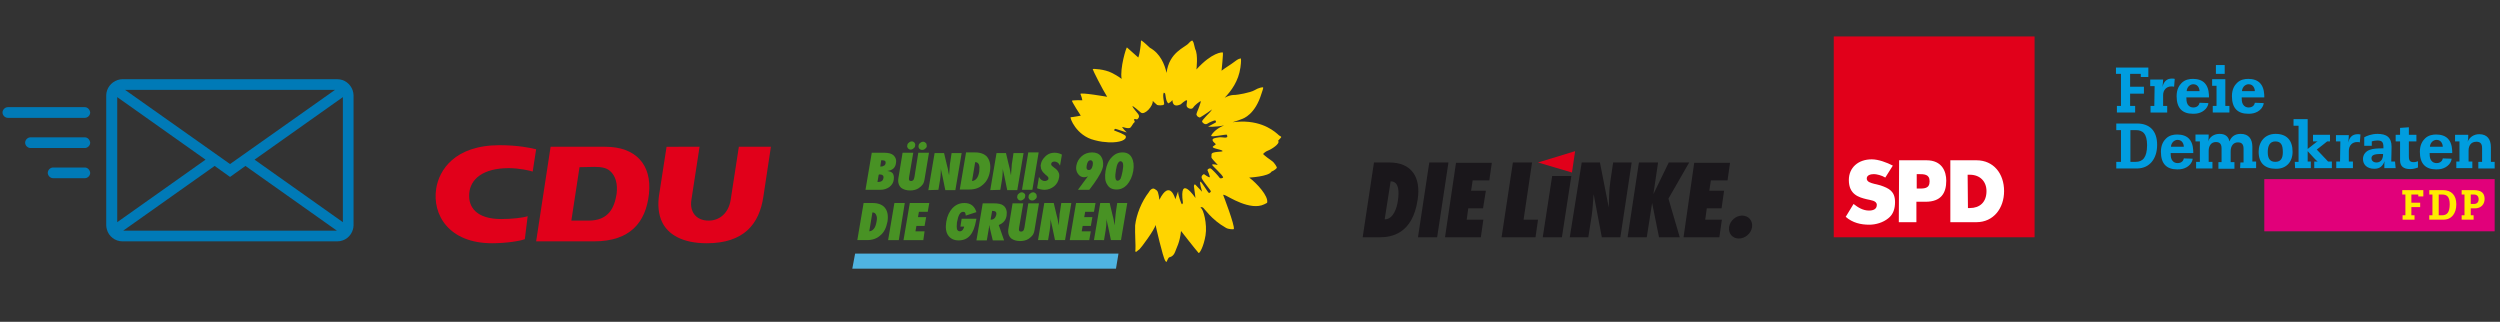 <?xml version="1.0" encoding="utf-8"?>
<!-- Generator: Adobe Illustrator 26.5.0, SVG Export Plug-In . SVG Version: 6.00 Build 0)  -->
<svg version="1.1" id="Ebene_1" xmlns="http://www.w3.org/2000/svg" xmlns:xlink="http://www.w3.org/1999/xlink" x="0px" y="0px"
	 viewBox="0 0 795.5 102.4" style="enable-background:new 0 0 795.5 102.4;" xml:space="preserve">
<rect x="0" y="0" width="795.5" height="102.4" fill="#333333" stroke="none"/>
<style type="text/css">
	.st0{fill:#4FB4E2;}
	.st1{fill:#FFD400;}
	.st2{fill:#489224;}
	.st3{fill:#009DDF;}
	.st4{fill:#E1007A;}
	.st5{fill:#FFEC00;}
	.st6{fill-rule:evenodd;clip-rule:evenodd;fill:#1A171B;}
	.st7{fill:#E1001A;}
	.st8{fill-rule:evenodd;clip-rule:evenodd;fill:#E1001A;}
	.st9{fill:#FFFFFF;}
	.st10{fill:#007AB7;}
</style>
<g>
	<polygon id="Balken" class="st0" points="271.2,85.5 355.1,85.5 355.9,80.7 272.1,80.7 	"/>
	<path id="Blume" class="st1" d="M407.7,43.6c0-0.2-0.5-0.3-0.8-0.6c-1-0.9-4.8-4.5-12.1-4.3c-0.9,0-1.8,0.1-2.6,0.2
		c1.6-0.5,2.4-0.8,2.9-1c0.6-0.2,4.3-1.5,6.3-8.1c0.2-0.6,0.7-1.9,0.5-2c-0.1-0.1-1.4,0.1-2.7,0.9c-1.3,0.8-5.6,1.5-6.1,1.5
		c-0.3,0-1.6-0.1-3.4,0.9c2.1-2.2,4.4-5.3,5-9.6c0.3-2.1,0.2-2.9,0.1-2.9c-0.1,0-0.2,0-0.4,0.1c-0.5,0.1-1,0.5-2.5,1.6
		c-1.6,1-3.2,2.2-3.2,2.2s0.6-5.7,0.4-5.8c-0.2-0.1-3.4-0.1-8.4,5.4c0,0,0.6-4.7-0.4-6.5c0,0-0.3-1.3-0.5-2
		c-0.1-0.3-0.4-0.7-0.4-0.7c-0.1,0-0.5,0.1-1.2,0.9c-1.1,1.3-6.2,2.8-7,9.4c-0.6-2.7-2-6.2-5.3-8c-1.9-1.8-2.7-2.4-2.8-2.3
		c-0.1,0,0,0.9-0.3,2.7c-0.3,2.1-0.6,2.7-0.6,2.7s-3.5-3.1-3.6-3.2c-0.2-0.2-2.3,6.6-1.7,10c0,0-1.1-0.9-3.1-1.9
		c-2.3-1.2-6.1-1.4-6.1-1.2c0,0.3,3.2,6.6,4.6,8.8c0,0-8.6-1.5-8.5-0.9c0,0.2,0.3,0.5,0.6,2c0,0-3.4-0.1-3.3,0.2
		c0,0.3,2.6,4.5,2.8,4.7c0,0-2.6,0.5-3.2,0.5c-0.4,0,1.7,5.9,7.6,7.3c0.8,0.2,1.6,0.4,2.4,0.5c0.7,0.1,1.5,0.1,2.2,0.2
		c3.5,0.1,5.7-0.8,5.3-2c0,0-0.1-0.5-3.7-1.8c0,0,0.1-0.4,0.3-0.5c0.2-0.1,3.9,1.3,3.7,1.1c-0.3-0.2-1.6-1.7-1.4-1.7
		c0.2,0,2,0.7,2.6,0.2c0.5-0.5,0.9-1.5,1.3-1.7c0.4-0.2-1-1.4,0.8-0.9c0,0,1.2-0.7,0.3-1.8c-0.9-1.1-3.9-4.6,0.9-0.4
		c1.2,1,4-2.1,3.8-3.7c0,0,1.2,1.2,1.4,1.3c0.2,0.1,1.9,0.3,2.2-0.2c0.2-0.3-0.6-2.6-0.1-3.7c0,0,0.2,0,0.4,0.2
		c0.2,0.2,0.2,2.7,1.1,3.2c0,0,1-0.6,1.2-1c0.2-0.4-0.3,2.7,2.7,1.3c0,0,1.4-1.3,1.9-1.3c0.4,0-0.3,1.5,0.1,2.1s1.6,0.9,2,0.2
		c0.4-0.7,2.2-2.1,2.4-2c0.1,0.1-0.9,2.9-1.1,3.2c-0.2,0.4-0.3,1-0.3,1s0.1,0.8,1.1,1c0,0,1.9-1.1,3.9-2.6c-0.2,0.3-0.4,0.5-0.6,0.8
		c0,0-2.6,2.6-2.6,3c0,0.4,0.9,1.2,1.6,0.8c0.7-0.5,2.5-1.2,2.6-1.1c0.1,0.1,0.4,0.5,0.1,0.7c-0.4,0.2-2.4,1.3-2.4,1.3
		s2.3,0.2,5.1-0.4c-3,1.2-4.1,3.1-4.1,3.3c0.1,0.6,4.8-0.6,5-0.3c0.7,1.5-1.5,0.6-2.5,0.8c-1,0.2-3.4,0.2-1.1,2.1c0,0,0.4,0-0.7,0.7
		c-1.1,0.7,2.5,1,2.9,1.5c0.4,0.5-3.6,0-3.5,1.2c0.1,1.2-0.7,0.4,2,3.3c0,0-1.6-0.4-1.8-0.1c-0.2,0.2,3.5,3.3,3.5,4.1
		c0,0-0.7,0.5-1.1,0.1c-0.3-0.5-2.5-2.9-2.9-3c-0.3-0.1-0.8,0.1-1,0.5c0,0,1,2.3,0.7,2.3c-0.3,0.1-1.8-1-1.8-1s-1,0.4-0.7,1.3
		c0.3,0.9,3,4,2.9,4.2c0,0-0.2,0.5-0.6,0.5c-0.3,0-2.2-3.4-2.7-3.6c-0.5-0.1,0.5,3.2,0.5,3.2s-1.7-1.8-2.1-2.2
		c-0.4-0.4-0.5,0.4-0.5,0.4l0.5,3.8c0,0-5.3-7.9-4,1.5c0,0-0.1,0.5-0.3,0.5c-0.2,0-1.3-3.1-1.2-3.9c0.1-0.8-0.9,2.3-0.9,2.3
		s-1.7-6.6-5.1,0.2c0,0-0.2-2.5-0.8-3c-0.5-0.4-0.9-0.6-1.1-0.6c-0.1,0-0.8,0-1.4,1.1c-2.4,3.1-4,7.2-4.4,10.6
		c-0.1,2.4,0.2,6.8,0.1,7.7c-0.1,0.5,0,0.6,0.1,0.8c0,0.1,0.9-0.7,1.2-0.9c0.4-0.3,4.8-6.2,5.1-7.7c0,0,2.3,10.3,3.1,11.4
		c0.2,0.2,0.3,0.5,0.4,0.3c0.2-0.4,0.6-1.3,0.8-1.4c0.3-0.1,1.3-0.2,1.9-1.7c0.5-1.5,1.5-2.9,1.9-6.7c0,0,5,6.4,5.6,7
		c0.3,0.2,1.6-2,2.2-5.6c0.6-3.6-0.7-8.5-1.5-8.7c0,0-0.3-0.5,0.6-0.2c0.5,0.2,2.6,3.8,7.4,6.5c0.8,0.5,2.5,0.5,2.5,0.4
		c0.4-1.1-3.4-10.9-3.4-10.9s0.1-0.1,0.8,0.2c0.8,0.3,7.9,5,12.3,2.8c0.9-0.4,0.9-0.5,0.9-0.5c0.5-2.1-3.3-6.2-5.7-8
		c0,0,6.2-0.3,7.1-1.9c0,0,1.1-0.4,1.7-1.2c0.1-0.1-0.7-1.6-1.6-2.2c-2.3-1.6-2.8-2.2-2.8-2.2s0.7-0.8,1.6-1.1
		c0.9-0.3,4-2.2,3.2-3.1C406.7,44.7,407.7,43.8,407.7,43.6"/>
	<g id="Typo">
		<path class="st2" d="M351.3,76.4l0.5-3c0.1-0.5,0.1-1,0.2-1.6c0-0.6,0.1-1.3,0.1-2.2c0,0.4,0.1,0.8,0.2,1.2
			c0.1,0.4,0.2,0.8,0.3,1.3l0.9,4.3h3.2l2-11.8h-3.2l-0.4,2.7c-0.1,0.5-0.1,1.1-0.2,1.8c-0.1,0.7-0.1,1.6-0.2,2.6l-0.2-1
			c-0.1-0.4-0.1-0.8-0.2-1.1c-0.1-0.3-0.1-0.6-0.2-0.8l-1-4.2h-3l-2,11.8L351.3,76.4L351.3,76.4z"/>
		<polygon class="st2" points="346.6,76.4 347.1,73.6 344.2,73.6 344.5,71.9 347.1,71.9 347.6,69.1 345,69.1 345.3,67.4 348.1,67.4 
			348.6,64.6 342.4,64.6 340.4,76.4 		"/>
		<path class="st2" d="M333.5,76.4l0.5-3c0.1-0.5,0.1-1,0.2-1.6c0-0.6,0.1-1.3,0.1-2.2c0,0.4,0.1,0.8,0.2,1.2
			c0.1,0.4,0.2,0.8,0.3,1.3l0.9,4.3h3.2l2-11.8h-3.2l-0.4,2.7c-0.1,0.5-0.2,1.1-0.2,1.8c-0.1,0.7-0.1,1.6-0.2,2.6l-0.2-1
			c-0.1-0.4-0.1-0.8-0.2-1.1s-0.1-0.6-0.2-0.8l-1-4.2h-3l-2,11.8L333.5,76.4L333.5,76.4z"/>
		<path class="st2" d="M317,68.4c-0.1,0.4-0.3,0.8-0.6,1.1c-0.3,0.3-0.7,0.4-1,0.4h-0.2l0.5-2.8h0.1C316.8,67.1,317.2,67.5,317,68.4
			 M320.3,68.6c0.2-1.3-0.1-2.4-0.9-3.1c-0.7-0.6-1.7-0.8-3.3-0.8h-3.4l-2,11.8h3.3l0.7-4.1l0.1-0.8c0,0.2,0.1,0.3,0.1,0.4
			c0,0.1,0,0.2,0,0.3l1,4.2h3.6l-1.7-4.9C319.3,71,320.1,70,320.3,68.6"/>
		<path class="st2" d="M305.6,72.1h1.2c0,0.2-0.1,0.4-0.2,0.6c-0.1,0.2-0.2,0.3-0.3,0.5c-0.1,0.1-0.3,0.2-0.4,0.3
			c-0.2,0.1-0.3,0.1-0.5,0.1c-0.4,0-0.7-0.2-0.9-0.7c-0.1-0.4-0.1-1.1,0-2.1c0.4-2.3,1-3.4,2-3.4c0.3,0,0.5,0.1,0.6,0.3
			c0.1,0.2,0.2,0.5,0.2,0.9l3.4-1.1c-0.6-1.9-1.8-2.9-3.8-2.9c-1.5,0-2.7,0.5-3.8,1.6c-1,1.1-1.7,2.5-2,4.4
			c-0.3,1.8-0.1,3.3,0.6,4.3c0.7,1,1.8,1.6,3.3,1.6c1.5,0,2.8-0.5,3.7-1.6c0.9-1,1.5-2.6,1.9-4.8l0.1-0.5H306L305.6,72.1z"/>
		<polygon class="st2" points="293.8,76.4 294.2,73.6 291.3,73.6 291.6,71.9 294.2,71.9 294.7,69.1 292.1,69.1 292.4,67.4 
			295.2,67.4 295.7,64.6 289.5,64.6 287.5,76.4 		"/>
		<polygon class="st2" points="287.9,64.6 284.6,64.6 282.6,76.4 286,76.4 		"/>
		<path class="st2" d="M278.9,70.6c-0.3,1.9-1.1,2.9-2.3,3l1-6h0.1c0.5,0,0.9,0.3,1.1,0.8C279.1,69,279.1,69.7,278.9,70.6
			 M282.4,70.5c0.3-2,0-3.5-1-4.6c-0.8-0.8-2-1.3-3.7-1.3h-2.9l-2,11.8h3.1c1.7,0,3.1-0.5,4.1-1.4C281.3,74,282,72.5,282.4,70.5"/>
		<path class="st2" d="M357.2,54.5c-0.2,1-0.4,1.8-0.6,2.3c-0.3,0.5-0.6,0.7-1,0.7c-0.7,0-0.9-1.1-0.5-3.4c0.3-1.9,0.8-2.8,1.5-2.8
			C357.4,51.4,357.6,52.4,357.2,54.5 M360.1,50.1c-0.6-1.1-1.6-1.6-2.9-1.6c-1.4,0-2.5,0.5-3.5,1.6c-1,1-1.6,2.5-1.9,4.2
			c-0.3,1.9-0.2,3.4,0.5,4.4c0.6,1.1,1.6,1.6,3,1.6c1.3,0,2.4-0.5,3.4-1.6c0.9-1.1,1.6-2.5,1.9-4.3
			C360.9,52.7,360.7,51.2,360.1,50.1"/>
		<path class="st2" d="M347.7,52.6c-0.2,1-0.6,1.5-1.2,1.5c-0.7,0-0.9-0.5-0.7-1.5c0.2-1.1,0.6-1.6,1.2-1.6
			C347.6,51,347.9,51.6,347.7,52.6 M350.3,49.7c-0.6-0.8-1.5-1.2-2.8-1.2c-1.3,0-2.4,0.4-3.3,1.2c-0.9,0.8-1.5,1.8-1.7,3
			c-0.2,1,0,1.9,0.5,2.6c0.5,0.7,1.1,1.1,2,1.1c0.3,0,0.8-0.1,1.2-0.3c-0.2,0.2-0.3,0.4-0.4,0.5c-0.1,0.2-0.2,0.3-0.3,0.4l-2.5,3.4
			h3.6l1.5-2c1.7-2.4,2.7-4.2,2.9-5.6C351.1,51.5,350.9,50.5,350.3,49.7"/>
		<path class="st2" d="M332.4,60.4c1.1,0,2.1-0.4,3-1.1c0.9-0.7,1.4-1.7,1.6-2.8c0.1-0.7,0.1-1.2-0.2-1.7c-0.2-0.5-0.7-1-1.3-1.4
			L335,53c-0.4-0.3-0.6-0.6-0.5-0.9c0-0.2,0.1-0.3,0.3-0.5c0.2-0.1,0.4-0.2,0.7-0.2c0.3,0,0.7,0.1,1,0.3c0.3,0.2,0.6,0.6,0.8,1
			l0.6-3.5c-0.7-0.4-1.5-0.6-2.3-0.6c-0.9,0-1.7,0.2-2.4,0.7c-0.3,0.2-0.5,0.4-0.7,0.6c-0.2,0.2-0.4,0.5-0.6,0.7
			c-0.4,0.6-0.6,1.1-0.7,1.7c-0.1,0.3-0.1,0.6,0,0.9c0,0.3,0.1,0.6,0.2,0.8c0.1,0.3,0.3,0.5,0.5,0.8c0.2,0.2,0.5,0.5,0.8,0.8
			l0.5,0.4c0.3,0.3,0.5,0.6,0.4,0.9c0,0.2-0.2,0.4-0.4,0.5c-0.2,0.1-0.5,0.2-0.7,0.2c-0.8,0-1.4-0.4-1.9-1.3l-0.6,3.6
			C330.7,60.2,331.6,60.4,332.4,60.4"/>
		<polygon class="st2" points="330.5,48.5 327.2,48.5 325.2,60.4 328.5,60.4 		"/>
		<path class="st2" d="M318.3,60.4l0.5-3c0.1-0.5,0.1-1,0.2-1.6c0-0.6,0.1-1.3,0.1-2.2c0,0.4,0.1,0.8,0.2,1.2
			c0.1,0.4,0.2,0.8,0.3,1.3l0.9,4.4h3.2l2-11.8h-3.2l-0.4,2.7c-0.1,0.5-0.2,1.1-0.2,1.8c-0.1,0.7-0.1,1.6-0.2,2.6l-0.2-1
			c-0.1-0.4-0.1-0.8-0.2-1.1c-0.1-0.3-0.1-0.6-0.2-0.8l-1-4.2h-3l-2,11.8L318.3,60.4L318.3,60.4z"/>
		<path class="st2" d="M311.6,54.6c-0.3,1.9-1.1,2.9-2.3,3l1-6h0.1c0.5,0,0.9,0.3,1.1,0.8C311.7,52.9,311.7,53.6,311.6,54.6
			 M315,54.5c0.3-2,0-3.5-1-4.7c-0.8-0.8-2-1.3-3.7-1.3h-2.9l-2,11.8h3.1c1.7,0,3.1-0.5,4.1-1.4C313.9,57.9,314.7,56.4,315,54.5"/>
		<path class="st2" d="M298.6,60.4l0.5-3c0.1-0.5,0.1-1,0.2-1.6c0-0.6,0.1-1.3,0.1-2.2c0,0.4,0.1,0.8,0.2,1.2
			c0.1,0.4,0.2,0.8,0.3,1.3l0.9,4.4h3.2l2-11.8h-3.2l-0.4,2.7c-0.1,0.5-0.2,1.1-0.2,1.8c-0.1,0.7-0.1,1.6-0.2,2.6l-0.2-1
			c-0.1-0.4-0.1-0.8-0.2-1.1c-0.1-0.3-0.1-0.6-0.2-0.8l-1-4.2h-3l-2,11.8L298.6,60.4L298.6,60.4z"/>
		<path class="st2" d="M281.8,52c-0.1,0.3-0.2,0.6-0.5,0.7c-0.3,0.2-0.6,0.3-1,0.3h-0.2l0.3-2c0.1,0,0.1,0,0.2,0c0.1,0,0.1,0,0.1,0
			C281.6,51,281.9,51.3,281.8,52 M279.9,55.5c0.4,0,0.8,0.1,1,0.3c0.2,0.2,0.3,0.5,0.2,0.9c-0.1,0.4-0.2,0.7-0.5,0.9
			c-0.3,0.2-0.6,0.3-1.1,0.3c0,0-0.1,0-0.1,0c0,0-0.1,0-0.2,0l0.4-2.3C279.7,55.5,279.9,55.5,279.9,55.5z M285.1,51.9
			c0.2-1-0.1-1.8-0.7-2.4c-0.6-0.6-1.6-0.9-3.1-0.9h-3.9l-2,11.8h4.7c1.1,0,2.1-0.3,2.9-0.9c0.8-0.6,1.3-1.4,1.4-2.4
			c0.1-0.8,0-1.4-0.3-1.9c-0.3-0.4-0.9-0.7-1.8-0.8C284,54.2,284.9,53.4,285.1,51.9"/>
		<path class="st2" d="M326,72.3c-0.1,0.5-0.2,0.9-0.4,1.1c-0.2,0.2-0.4,0.3-0.7,0.3c-0.3,0-0.5-0.1-0.6-0.3c-0.1-0.2-0.1-0.6,0-1.1
			l1.3-7.6h-3.4l-1.3,7.9c-0.3,1.5,0.1,2.6,0.9,3.3c0.7,0.5,1.6,0.8,2.8,0.8c1,0,1.9-0.2,2.7-0.7c0.6-0.4,1-0.8,1.3-1.2
			c0.3-0.4,0.5-1,0.6-1.7l1.4-8.4h-3.4L326,72.3z"/>
		<path class="st2" d="M326,61.6c-0.2-0.2-0.5-0.4-0.8-0.4c-0.4,0-0.7,0.1-1,0.4c-0.3,0.2-0.5,0.5-0.5,0.9c-0.1,0.3,0,0.6,0.2,0.9
			c0.2,0.2,0.5,0.4,0.8,0.4c0.3,0,0.7-0.1,1-0.4c0.3-0.2,0.5-0.5,0.5-0.9C326.3,62.1,326.2,61.8,326,61.6"/>
		<path class="st2" d="M329.6,61.6c-0.2-0.2-0.5-0.4-0.8-0.4c-0.4,0-0.7,0.1-1,0.4c-0.3,0.2-0.5,0.5-0.5,0.9c-0.1,0.3,0,0.6,0.2,0.9
			c0.2,0.2,0.5,0.4,0.9,0.4c0.4,0,0.7-0.1,1-0.4c0.3-0.2,0.5-0.5,0.5-0.8C329.9,62.1,329.8,61.8,329.6,61.6"/>
		<path class="st2" d="M291,56.2c-0.1,0.5-0.2,0.9-0.4,1.1c-0.2,0.2-0.4,0.3-0.7,0.3c-0.3,0-0.5-0.1-0.6-0.3c-0.1-0.2-0.1-0.6,0-1.1
			l1.3-7.6h-3.4l-1.3,7.9c-0.3,1.5,0.1,2.6,0.9,3.3c0.7,0.5,1.6,0.8,2.8,0.8c1,0,1.9-0.2,2.7-0.7c0.6-0.4,1-0.8,1.3-1.2
			c0.3-0.4,0.5-1,0.6-1.7l1.4-8.4h-3.4L291,56.2z"/>
		<path class="st2" d="M291,45.4c-0.2-0.2-0.5-0.4-0.8-0.4c-0.4,0-0.7,0.1-1,0.4c-0.3,0.2-0.5,0.5-0.5,0.9c-0.1,0.3,0,0.6,0.2,0.9
			c0.2,0.2,0.5,0.4,0.8,0.4c0.3,0,0.7-0.1,1-0.4c0.3-0.2,0.5-0.5,0.5-0.9C291.3,46,291.2,45.7,291,45.4"/>
		<path class="st2" d="M294.6,45.5c-0.2-0.2-0.5-0.4-0.8-0.4c-0.4,0-0.7,0.1-1,0.4c-0.3,0.2-0.5,0.5-0.5,0.9c-0.1,0.3,0,0.6,0.2,0.9
			c0.2,0.2,0.5,0.4,0.9,0.4c0.4,0,0.7-0.1,1-0.4c0.3-0.2,0.5-0.5,0.5-0.8C294.9,46,294.8,45.7,294.6,45.5"/>
	</g>
</g>
<g>
	<g>
		<g>
			<path class="st3" d="M699.9,32.7c-0.1,0.6-0.6,1.5-2,1.5c-0.6,0-1.3-0.2-1.8-1c-0.4-0.7-0.4-1.7-0.4-2.2h7.2c0-0.9,0-3.1-1.3-4.5
				c-0.9-1-2.3-1.4-3.8-1.4c-1.1,0-2.5,0.2-3.6,1.3c-0.7,0.7-1.6,1.9-1.6,4.2c0,3.8,1.8,5.6,5.2,5.6c0.7,0,2.7,0,4.1-1.6
				c0.5-0.6,0.8-1.3,0.8-1.8L699.9,32.7z M695.8,29.1c0-0.4,0.1-1,0.6-1.6c0.4-0.4,0.9-0.7,1.5-0.7c1.7,0,2,1.7,2,2.2H695.8z"/>
			<path class="st3" d="M694.9,50.4c-0.1,0.6-0.6,1.5-2,1.5c-0.6,0-1.3-0.2-1.8-1c-0.4-0.7-0.4-1.7-0.4-2.2h7.2c0-0.9,0-3.1-1.3-4.5
				c-0.9-1-2.3-1.4-3.8-1.4c-1.1,0-2.5,0.2-3.6,1.3c-0.7,0.7-1.6,1.9-1.6,4.2c0,3.8,1.8,5.6,5.2,5.6c0.7,0,2.7,0,4.1-1.6
				c0.5-0.6,0.8-1.3,0.8-1.8L694.9,50.4z M690.8,46.8c0-0.4,0.1-1,0.6-1.6c0.4-0.4,0.9-0.7,1.5-0.7c1.7,0,2,1.7,2,2.2H690.8z"/>
			<path class="st3" d="M777.3,50.4c-0.1,0.6-0.6,1.5-2,1.5c-0.6,0-1.3-0.2-1.8-1c-0.4-0.7-0.4-1.7-0.4-2.2h7.2c0-0.9,0-3.1-1.3-4.5
				c-0.9-1-2.3-1.4-3.8-1.4c-1.1,0-2.5,0.2-3.6,1.3c-0.7,0.7-1.6,1.9-1.6,4.2c0,3.8,1.8,5.6,5.2,5.6c0.7,0,2.7,0,4.1-1.6
				c0.5-0.6,0.8-1.3,0.8-1.8L777.3,50.4z M773.2,46.8c0-0.4,0.1-1,0.6-1.6c0.4-0.4,0.9-0.7,1.5-0.7c1.7,0,2,1.7,2,2.2H773.2z"/>
			<path class="st3" d="M717.5,32.7c-0.1,0.6-0.6,1.5-2,1.5c-0.6,0-1.3-0.2-1.8-1c-0.4-0.7-0.4-1.7-0.4-2.2h7.2c0-0.9,0-3.1-1.3-4.5
				c-0.9-1-2.3-1.4-3.8-1.4c-1.1,0-2.5,0.2-3.6,1.3c-0.7,0.7-1.6,1.9-1.6,4.2c0,3.8,1.8,5.6,5.2,5.6c0.7,0,2.7,0,4.1-1.6
				c0.5-0.6,0.8-1.3,0.8-1.8L717.5,32.7z M713.4,29.1c0-0.4,0.1-1,0.6-1.6c0.4-0.4,0.9-0.7,1.5-0.7c1.7,0,2,1.7,2,2.2H713.4z"/>
			<path class="st3" d="M686.4,46.1c0-4.5-2.4-6.8-6.4-6.8h-6.6v2.1h1.5v10.1h-1.5v2.1h6.8C684,53.5,686.4,50.5,686.4,46.1
				 M683.2,46.2c0,3.9-1.4,5.3-3.6,5.3h-1.7V41.4h1.7C681.8,41.4,683.2,42.5,683.2,46.2"/>
			<path class="st3" d="M712.8,53.5h5.1v-2.1h-1.2v-4.7c0-2.5-1.2-4.1-3.7-4.1c-1.9,0-3,0.9-3.6,2.4h0c-0.3-1.6-1.4-2.4-3.1-2.4
				c-1.8,0-3.1,0.9-3.7,2.4h0c0.2-0.7,0.2-1.4,0.2-2.2h-4.2V45h1.4v6.5h-1.2v2.1h5.2v-2.1h-1.2v-3.5c0-1.6,0.8-2.8,2.3-2.8
				c1.1,0,1.8,0.5,1.8,2v4.4h-1v2.1h5.1v-2.1h-1.2v-3.5c0-1.7,0.9-2.8,2.3-2.8c1.1,0,1.8,0.5,1.8,2v4.4h-1L712.8,53.5L712.8,53.5z"
				/>
			<path class="st3" d="M729.5,48.3c0-3.7-1.9-5.7-5.4-5.7c-3.5,0-5.4,2.6-5.4,5.7c0,3.6,2,5.4,5.4,5.4
				C727.5,53.8,729.5,51.5,729.5,48.3 M726.4,48.4c0,1.9-0.6,3.1-2.4,3.1s-2.4-1.2-2.4-3.1c0-1.9,0.6-3.4,2.4-3.4
				C725.8,45,726.4,46.1,726.4,48.4"/>
			<path class="st3" d="M730.3,53.5h5v-2.1h-1v-3.3l2.3,2.5c0.3,0.3,0.6,0.6,0.9,0.8v0h-1.1v2.1h5.6v-2.1h-1.2l-3.6-3.8l3.3-2.6h0.9
				v-2.1h-5.4V45h1.5v0c-0.2,0.1-0.3,0.1-0.4,0.2l-2.8,2.2v-9.5h-4.5V40h1.6v11.5h-1.2L730.3,53.5L730.3,53.5z"/>
			<path class="st3" d="M744.6,51.4h-1.2v2.1h5.3v-2.1h-1.3V48c0-1.7,1.1-2.8,2.6-2.8c0.3,0,0.6,0,0.9,0.1l0.2-2.5
				c-0.3-0.1-0.6-0.1-0.9-0.1c-1.6,0-2.6,0.9-3,2.7h0c0.1-1,0.2-1.7,0.2-2.4h-4.1V45h1.4L744.6,51.4L744.6,51.4z"/>
			<path class="st3" d="M762.1,51.4h-1.2c0-1.5,0.1-3,0.1-4.7c0-3.1-1.7-4.1-4.5-4.1c-1.9,0-3.6,0.7-4.2,1.1v2.7h2.4V45
				c0.5-0.2,1.4-0.3,1.8-0.3c1.3,0,1.9,0.4,1.9,2v0.5c-2.1,0-3.4,0.1-4.4,0.5c-1.1,0.4-2.1,1.4-2.1,2.9c0,1.7,1.2,3.1,3.6,3.1
				c1.8,0,2.6-0.8,3.3-2.4h0c-0.1,0.4-0.1,0.8-0.1,1.5v0.7h3.6L762.1,51.4L762.1,51.4z M758.3,49c0,2-1,2.7-2.1,2.7
				c-1.1,0-1.6-0.7-1.6-1.3c0-0.9,0.6-1.4,2.9-1.4H758.3z"/>
			<path class="st3" d="M763.7,42.9h-1.4V45h1.4v6c0,1.9,1.1,2.8,3.2,2.8c0.7,0,1.4-0.1,2.5-0.5l0-2c-0.5,0.2-0.9,0.3-1.3,0.3
				c-1.2,0-1.6-0.4-1.6-1.9V45h2.4v-2.1h-2.4v-2.4l-2.8,0.2L763.7,42.9L763.7,42.9z"/>
			<path class="st3" d="M782.6,51.4h-1v2.1h5.1v-2.1h-1.2v-3.5c0-1.6,0.8-2.8,2.5-2.8c1.1,0,1.8,0.5,1.8,2v4.4h-1.2v2.1h5.2v-2.1
				h-1.2v-4.7c0-2.5-1.2-4.1-3.7-4.1c-1.8,0-3.1,1-3.7,2.4h0c0.2-0.8,0.2-1.5,0.2-2.2h-4.2V45h1.4V51.4z"/>
		</g>
		<polygon class="st3" points="673.3,21.5 673.3,23.5 674.9,23.5 674.9,33.7 673.6,33.7 673.6,35.8 679.4,35.8 679.4,33.7 
			677.8,33.7 677.8,29.8 682.2,29.8 682.2,27.6 677.8,27.6 677.8,23.5 681.2,23.5 681.2,24.5 683.6,24.5 683.6,21.5 		"/>
		<g>
			<path class="st3" d="M685.5,33.7h-1.2v2.1h5.3v-2.1h-1.3v-3.4c0-1.7,1.1-2.8,2.6-2.8c0.3,0,0.6,0,0.9,0.1l0.2-2.5
				c-0.3-0.1-0.6-0.1-0.9-0.1c-1.6,0-2.6,0.9-3,2.7h0c0.1-1,0.2-1.7,0.2-2.4h-4.1v2.1h1.4L685.5,33.7L685.5,33.7z"/>
		</g>
		<polygon class="st3" points="705.3,33.7 704.1,33.7 704.1,35.8 709.4,35.8 709.4,33.7 708.1,33.7 708.1,25.2 703.9,25.2 
			703.9,27.3 705.3,27.3 		"/>
		<rect x="705.1" y="20.7" class="st3" width="2.8" height="2.8"/>
	</g>
	<rect x="720.5" y="57" class="st4" width="73.3" height="16.6"/>
	<g>
		<g>
			<path class="st5" d="M784.2,61.9h-0.9v-1.4h3.9c2.3,0,3.4,0.9,3.4,2.8c0,1.8-1.2,3-3.1,3h-1.3v2.2h0.9v1.4h-3.8v-1.4h0.9
				L784.2,61.9L784.2,61.9z M787.2,64.9c1,0,1.5-0.6,1.5-1.5c0-1-0.6-1.5-1.5-1.5h-1v3H787.2z"/>
			<path class="st5" d="M781.6,65c0-2.9-1.6-4.5-4.2-4.5H773v1.4h1v6.6h-1v1.4h4.5C780.1,69.9,781.6,67.9,781.6,65 M779.5,65
				c0,2.6-0.9,3.5-2.4,3.5H776v-6.6h1.1C778.6,61.9,779.5,62.6,779.5,65"/>
		</g>
		<polygon class="st5" points="769.5,62.5 771.1,62.5 771.1,60.5 764.4,60.5 764.4,61.9 765.4,61.9 765.4,68.5 764.5,68.5 
			764.5,69.9 768.3,69.9 768.3,68.5 767.3,68.5 767.3,65.9 770.1,65.9 770.1,64.5 767.3,64.5 767.3,61.9 769.5,61.9 		"/>
	</g>
</g>
<g>
	<path class="st6" d="M553.3,75.9c2,0,3.9-1.6,4.2-3.6c0.3-2.1-1.1-3.7-3.2-3.7c-1.9,0-3.8,1.6-4.1,3.6
		C549.9,74.2,551.2,75.9,553.3,75.9L553.3,75.9z M535.7,75.5h11.4l0.8-5.6h-5.3l0.5-3.6h4.7l0.8-5.6h-4.7l0.5-3.3h5.3l0.8-5.6h-11.4
		L535.7,75.5L535.7,75.5z M534.5,75.5l-3.6-12.3l6.6-11.5h-6.5l-4.9,10.1l1.5-10.1h-6.1l-3.6,23.8h6.1l1.7-10.9l2.2,10.9H534.5
		L534.5,75.5z M499.5,75.5h5.9l1.1-7c0.3-2.2,0.4-4.5,0.6-6.7l2.6,13.7h5.9l3.6-23.8h-5.9l-0.9,6.1c-0.4,2.7-0.4,5.5-0.5,8.2
		l-2.8-14.3h-5.8L499.5,75.5L499.5,75.5z M488.6,75.5l0.8-5.6h-4.6l2.7-18.2h-6.1l-3.6,23.8H488.6L488.6,75.5z M459.8,75.5h11.4
		l0.8-5.6h-5.3l0.5-3.6h4.7l0.9-5.6h-4.7l0.5-3.3h5.3l0.8-5.6h-11.4L459.8,75.5L459.8,75.5z M457.3,75.5l3.6-23.8h-6.1l-3.6,23.8
		H457.3L457.3,75.5z M442.5,57.7c2.8,0,2.7,3.6,2.3,6.2c-0.3,2.2-1.4,5.9-4.2,5.9L442.5,57.7L442.5,57.7z M433.6,75.5h5.4
		c3.7,0,10.5-1,12.1-12c1.1-7.2-2-11.8-9-11.8h-4.9L433.6,75.5L433.6,75.5z M497,75.5l3-19.5h-6.1l-3,19.5H497L497,75.5z"/>
	<polygon class="st7" points="501.2,48.1 489.4,51.7 500.2,54.9 	"/>
</g>
<g>
	<g>
		<path class="st8" d="M189.3,53.1c2.3,0,3.8,0.4,4.8,1.3c1.8,1.5,2.5,4.2,2.1,7.3c-0.7,4.5-2.6,8.5-8.9,8.5h-5.5l2.6-17L189.3,53.1
			L189.3,53.1z M192.6,46.7c9.6,0,14.9,5.6,13.9,15c-1,9.1-6,15.1-17.5,15.1h-18.4l4.6-30.1H192.6L192.6,46.7z"/>
		<path class="st7" d="M222.6,46.7L220,63.6c-0.6,3.8,1.5,6.6,5.5,6.6c3.4,0,6.3-2.3,7-6.6l2.6-16.9h10.2l-2.4,15.9
			c-1.3,8.7-6.2,14.8-18,14.8c-7.8,0-12.2-2.8-14.1-6.5c-1.4-2.7-1.5-6-1.1-8.7l2.4-15.5L222.6,46.7L222.6,46.7z"/>
		<path class="st7" d="M167.9,68.8c-1.5,0.5-5,0.9-8.4,0.9c-7.8,0-10.5-3.7-10.2-8c0.3-4.8,4.5-8.2,12.6-8.2c3.3,0,6.8,0.8,7.6,1.1
			l1.1-7.1c-1.5-0.4-5.8-1.3-11.6-1.3c-14.4,0-19.3,8-20.2,13.8c-1.3,8.2,3.9,17.4,17.8,17.4c4.4,0,8.9-0.7,10.4-1.3L167.9,68.8
			L167.9,68.8z"/>
	</g>
</g>
<g>
	<polygon class="st7" points="583.5,11.6 647.4,11.6 647.4,75.5 583.5,75.5 	"/>
	<path class="st9" d="M604.3,51h8.7c5,0,6.3,3.6,6.3,6.5c0,3.9-1.6,6.7-6.6,6.7h-2.9v6.5h-5.6L604.3,51L604.3,51z M609.9,60h0.4
		c1.9,0,3.7,0.1,3.7-2.3c0-2.3-1.7-2.3-3.7-2.3h-0.4V60L609.9,60z"/>
	<path class="st9" d="M620.6,51h8.3c5.5,0,8.8,4.3,8.8,9.8s-3.4,9.9-8.8,9.9h-8.3V51L620.6,51z M626.2,66.2h0.6
		c3.1,0,5.3-1.8,5.3-5.4c0-3-2-5.2-5.3-5.2h-0.7L626.2,66.2L626.2,66.2z"/>
	<path class="st9" d="M599.9,56.5c-1.1-0.7-2.8-1.1-3.6-1.1c-1,0-2.3,0.3-2.3,1.4c0,1.1,1.3,1.4,2.4,1.7c0,0,1.4,0.3,2,0.5
		c2.6,0.9,4.6,1.8,4.6,5.3c0,2-0.5,3.9-2.2,5.2c-1.6,1.3-3.9,2-6,2c-2.7,0-5.3-0.6-7.5-2.5l2.5-4.1c1.4,1.1,3,2.1,4.9,2.1
		c1.3,0,2.5-0.4,2.5-1.8c0-1.4-2-1.5-3.2-1.8c-2.5-0.6-5.7-1.5-5.7-6.1c0-4,3-6.6,7.3-6.6c2.1,0,4.8,1,6.7,2L599.9,56.5L599.9,56.5z
		"/>
</g>
<g>
	<path class="st10" d="M109.1,70.7L81,50.8l28.1-19.9V70.7z M39.2,73.4l29.1-20.6l4.9,3.5l4.9-3.5l29.1,20.6H39.2z M37.3,70.7V30.9
		l28.1,19.9L37.3,70.7z M106.6,28.6L73.2,52.2L39.8,28.6H106.6z M112.2,28.7c-0.7-2-2.6-3.5-4.9-3.5H39c-2.2,0-4.2,1.5-4.9,3.5
		c-0.2,0.5-0.3,1.1-0.3,1.7v41.3c0,0.4,0.1,0.9,0.2,1.3c0.6,2.2,2.6,3.8,5,3.8h68.3c2.4,0,4.4-1.6,5-3.8c0.1-0.4,0.2-0.8,0.2-1.3
		V30.4C112.5,29.8,112.4,29.3,112.2,28.7"/>
	<path class="st10" d="M27,34.1H2.5c-0.9,0-1.7,0.8-1.7,1.7c0,0.9,0.8,1.7,1.7,1.7H27c0.9,0,1.7-0.8,1.7-1.7
		C28.6,34.9,27.9,34.1,27,34.1"/>
	<path class="st10" d="M27,43.7H9.7c-0.9,0-1.7,0.8-1.7,1.7c0,0.9,0.8,1.7,1.7,1.7H27c0.9,0,1.7-0.8,1.7-1.7
		C28.6,44.5,27.9,43.7,27,43.7"/>
	<path class="st10" d="M27,53.3H16.9c-0.9,0-1.7,0.8-1.7,1.7c0,0.9,0.8,1.7,1.7,1.7H27c0.9,0,1.7-0.8,1.7-1.7
		C28.6,54.1,27.9,53.3,27,53.3"/>
</g>
</svg>
